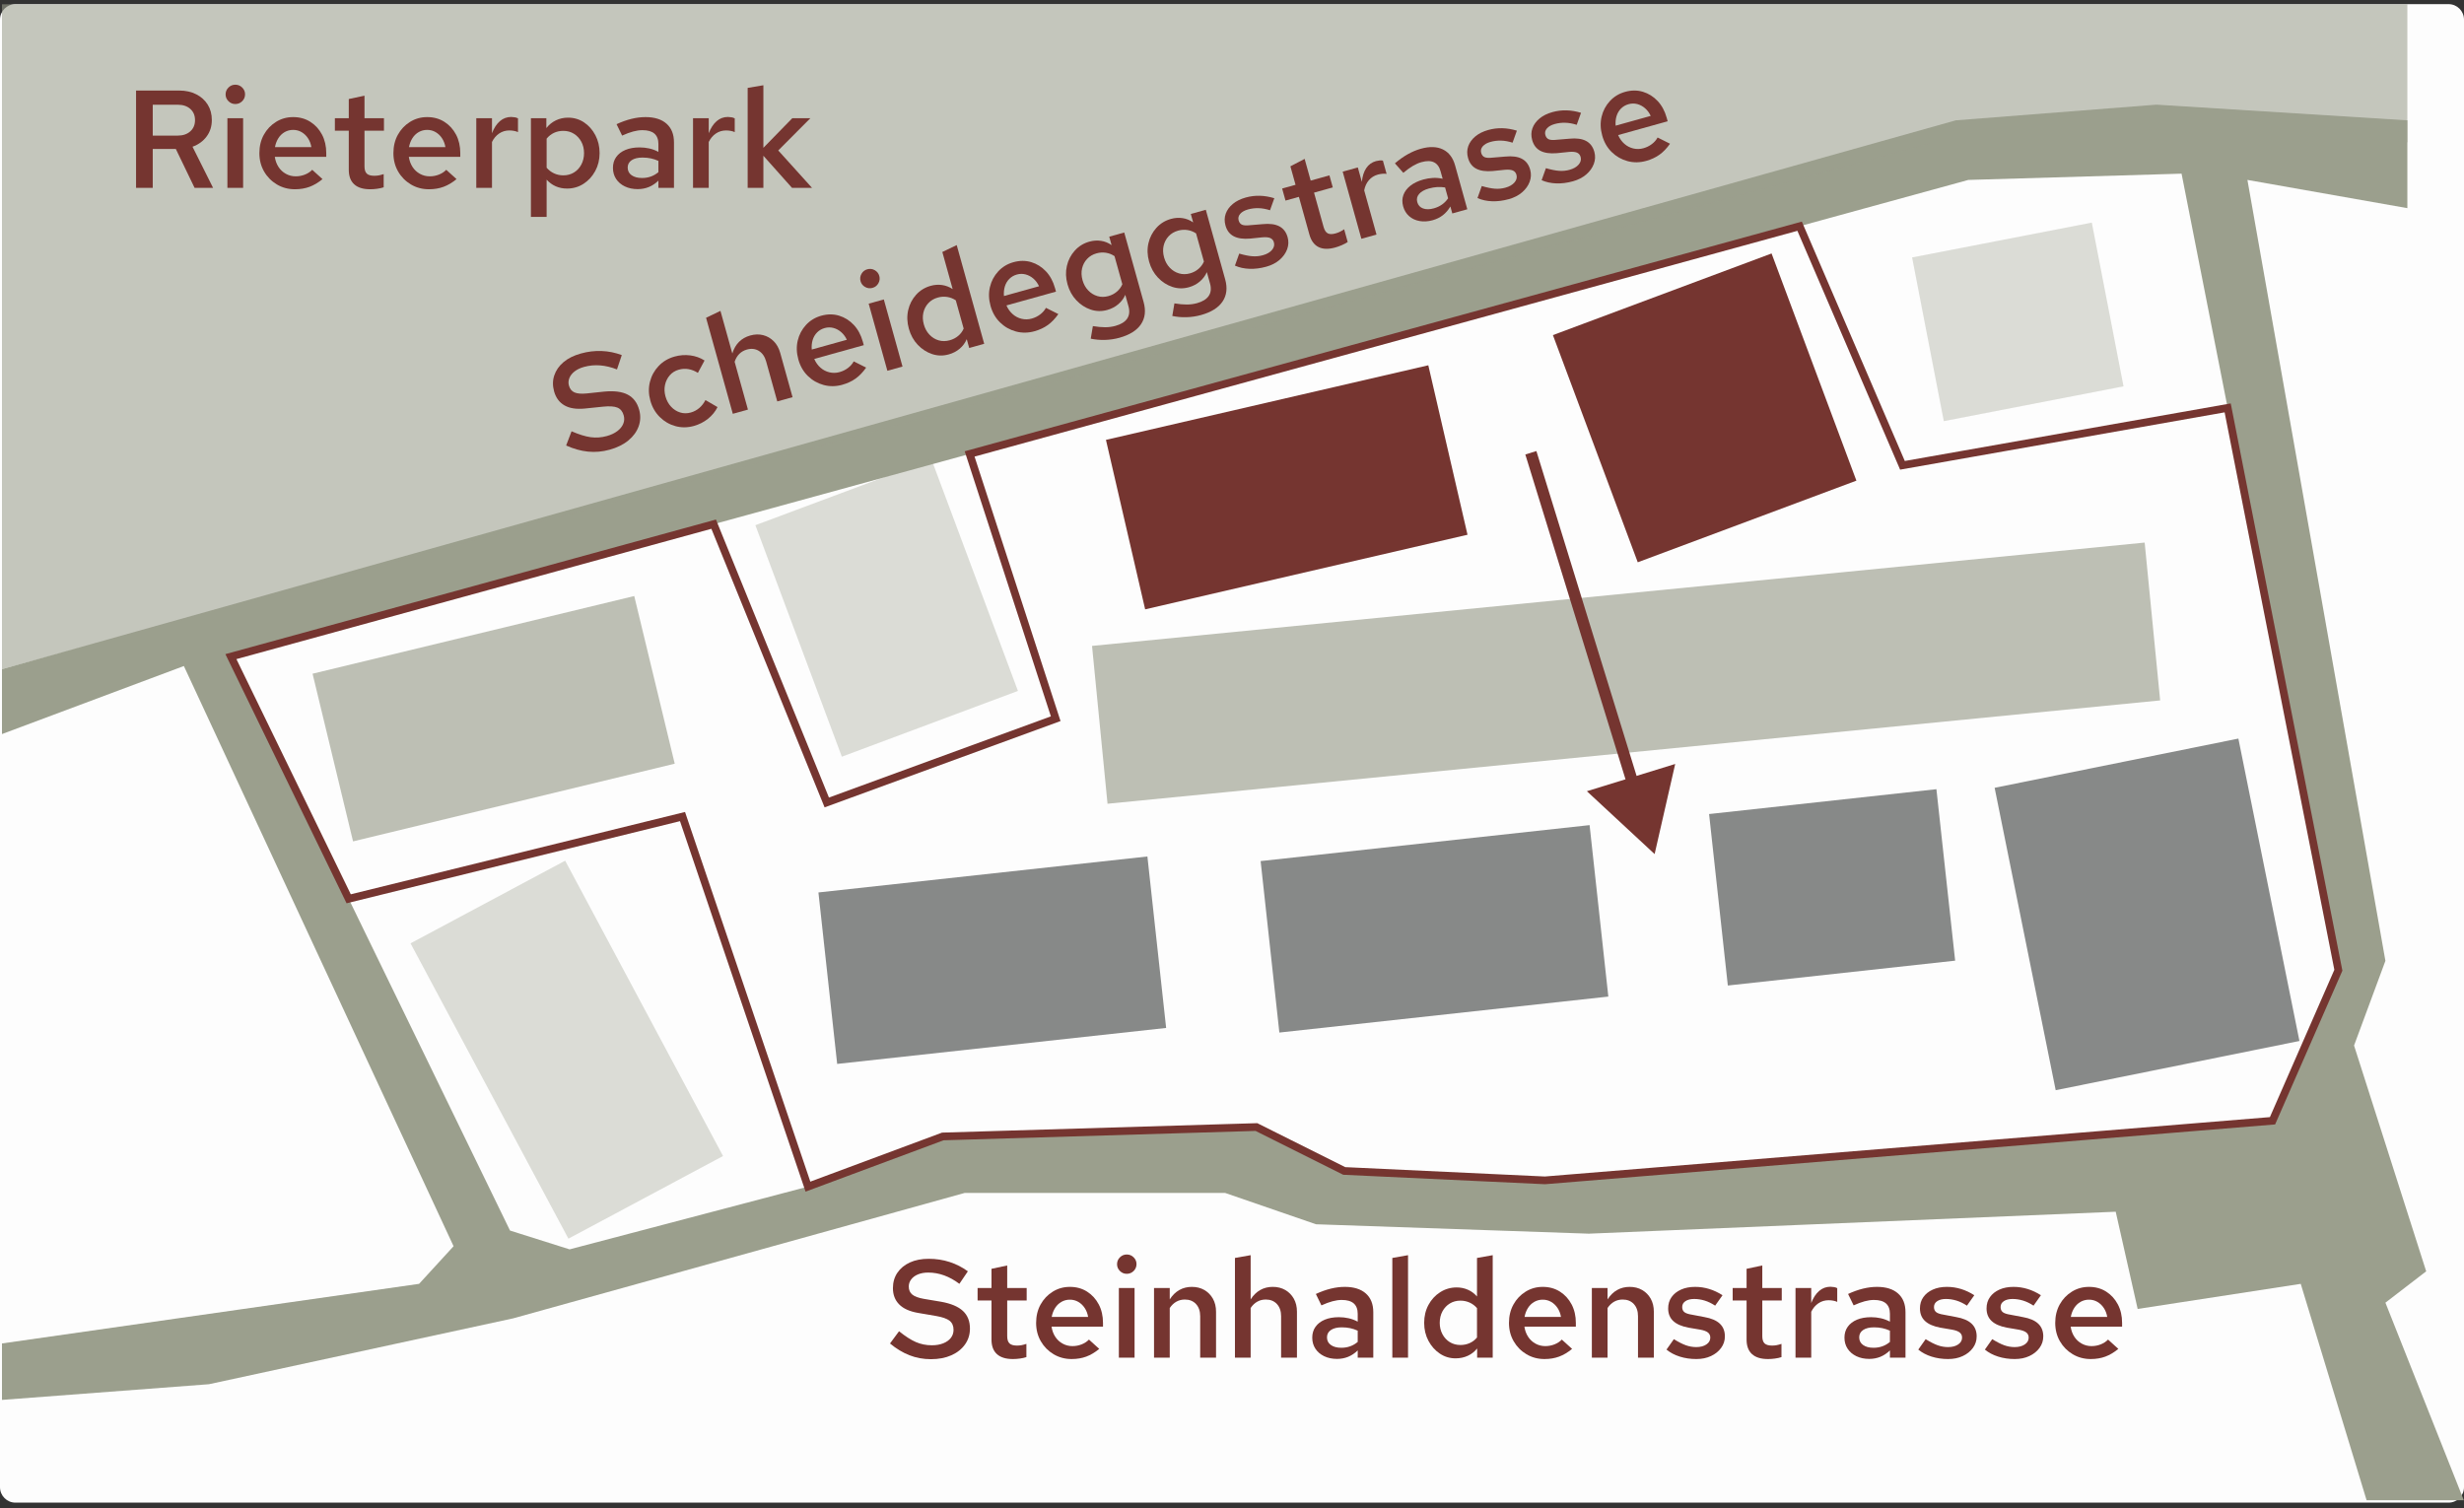 <?xml version="1.0" encoding="UTF-8"?>
<svg xmlns="http://www.w3.org/2000/svg" width="410" height="251" viewBox="0 0 410 251" fill="none">
  <rect x="0" y="0" width="410" height="251" fill="#333333" stroke="none"/>
  <path d="M-6.10352e-05 3.258C-6.10352e-05 1.838 1.151 0.688 2.57 0.688H407.429C408.849 0.688 410 1.838 410 3.258V247.459C410 248.878 408.849 250.029 407.429 250.029H2.57C1.151 250.029 -6.10352e-05 248.878 -6.10352e-05 247.459V3.258Z" fill="#FDFDFD"/>
  <g clip-path="url(#clip0_2007_3272)">
    <path d="M372.456 122.894L331.899 131.084L342.06 181.401L382.617 173.211L372.456 122.894Z" fill="#878988"/>
    <path d="M264.501 137.293L209.762 143.277L212.881 171.809L267.62 165.824L264.501 137.293Z" fill="#878988"/>
    <path opacity="0.65" d="M356.863 90.28L181.709 107.473L184.287 133.736L359.441 116.543L356.863 90.28Z" fill="#9B9F8D"/>
    <path d="M190.922 142.512L136.183 148.496L139.302 177.027L194.041 171.043L190.922 142.512Z" fill="#878988"/>
    <path opacity="0.35" d="M94.04 143.212L68.314 156.965L94.585 206.106L120.311 192.353L94.04 143.212Z" fill="#9B9F8D"/>
    <path d="M237.664 60.78L184.025 73.191L190.549 101.389L244.188 88.978L237.664 60.78Z" fill="#753530"/>
    <path d="M294.783 42.173L258.399 55.758L272.515 93.561L308.898 79.976L294.783 42.173Z" fill="#753530"/>
    <path opacity="0.35" d="M348.068 37.042L318.164 42.836L323.442 70.078L353.346 64.284L348.068 37.042Z" fill="#9B9F8D"/>
    <path opacity="0.65" d="M105.536 99.175L52.009 112.1L58.745 139.999L112.272 127.074L105.536 99.175Z" fill="#9B9F8D"/>
    <path d="M322.211 131.316L284.385 135.451L287.504 163.982L325.33 159.847L322.211 131.316Z" fill="#878988"/>
    <path d="M396.924 216.756L403.707 211.537L391.705 173.965L396.923 159.876L373.962 29.938L400.576 34.635V20.023L358.829 17.414L325.431 20.023L0.328 111.345V122.143L30.595 110.822L75.473 207.362L69.733 213.623L0.328 223.539V232.932L34.77 230.323L85.388 219.364L160.532 198.491H203.844L218.978 203.709L264.377 205.274L352.046 201.622L355.699 217.799L382.834 213.624L393.793 249.631H409.97L396.924 216.755V216.756ZM378.138 186.489L257.071 196.404L223.674 194.839L209.062 187.533L156.878 189.099L134.439 197.448L94.78 207.885L84.865 204.754L38.421 109.258L327.519 29.939L363.004 28.895L389.095 161.442L378.136 186.49L378.138 186.489Z" fill="#9B9F8D"/>
    <path d="M134.044 198.28L133.831 197.653L113.147 136.635L57.668 150.3L37.505 108.842L119.131 86.446L137.933 132.706L174.862 119.198L160.523 75.09L299.819 36.871L316.95 76.703L371.186 67.126L389.765 161.513L389.684 161.697L378.572 187.097L257.082 197.046L257.041 197.044L223.508 195.472L208.92 188.178L157.004 189.736L134.044 198.279V198.28ZM113.986 135.105L134.836 196.614L156.754 188.459L156.86 188.455L209.205 186.885L223.839 194.202L257.06 195.76L377.702 185.88L388.426 161.367L370.168 68.612L316.172 78.146L299.079 38.407L162.161 75.973L176.468 119.979L137.209 134.339L118.371 87.988L39.339 109.672L58.37 148.804L113.986 135.106V135.105Z" fill="#753530"/>
    <path opacity="0.35" d="M154.996 76.445L125.694 87.389L140.08 125.908L169.382 114.965L154.996 76.445Z" fill="#9B9F8D"/>
    <path d="M255.65 75.053L253.808 75.621L271.14 131.818L272.983 131.249L255.65 75.053Z" fill="#753530"/>
    <path d="M278.747 127.119L275.323 142.112L264.05 131.652L278.747 127.119Z" fill="#753530"/>
    <path d="M154.895 226.158C153.63 226.158 152.439 225.938 151.321 225.499C150.202 225.059 149.126 224.408 148.093 223.544L149.597 221.508C150.646 222.356 151.583 222.957 152.408 223.313C153.233 223.668 154.116 223.845 155.057 223.845C155.766 223.845 156.395 223.737 156.942 223.521C157.491 223.305 157.915 223.004 158.215 222.619C158.515 222.234 158.666 221.785 158.666 221.277C158.666 220.614 158.446 220.109 158.007 219.762C157.567 219.415 156.808 219.149 155.728 218.964L152.744 218.455C151.339 218.208 150.294 217.734 149.609 217.032C148.922 216.33 148.579 215.432 148.579 214.337C148.579 213.365 148.825 212.513 149.319 211.78C149.812 211.048 150.503 210.477 151.39 210.068C152.276 209.659 153.329 209.455 154.547 209.455C155.766 209.455 156.922 209.632 158.018 209.987C159.112 210.343 160.122 210.859 161.048 211.537L159.637 213.619C158.82 213.002 157.979 212.536 157.115 212.22C156.251 211.904 155.364 211.745 154.455 211.745C153.806 211.745 153.24 211.846 152.754 212.046C152.269 212.247 151.89 212.524 151.621 212.879C151.35 213.234 151.216 213.627 151.216 214.059C151.216 214.645 151.413 215.097 151.806 215.412C152.199 215.728 152.835 215.964 153.715 216.118L156.606 216.604C158.241 216.897 159.448 217.406 160.227 218.131C161.006 218.856 161.395 219.835 161.395 221.069C161.395 222.056 161.121 222.935 160.574 223.706C160.026 224.478 159.267 225.079 158.295 225.511C157.324 225.943 156.19 226.159 154.894 226.159L154.895 226.158Z" fill="#753530"/>
    <path d="M168.544 226.135C167.372 226.135 166.485 225.862 165.884 225.314C165.282 224.767 164.981 223.961 164.981 222.897V216.396H162.668V214.314H164.981V211.121L167.595 210.566V214.314H170.834V216.396H167.595V222.318C167.595 222.89 167.723 223.294 167.977 223.533C168.232 223.773 168.644 223.893 169.215 223.893C169.477 223.893 169.72 223.873 169.944 223.834C170.168 223.796 170.449 223.722 170.788 223.614V225.812C170.464 225.92 170.098 226.001 169.689 226.055C169.28 226.109 168.899 226.135 168.544 226.135Z" fill="#753530"/>
    <path d="M178.331 226.135C177.22 226.135 176.217 225.869 175.322 225.337C174.428 224.805 173.718 224.087 173.194 223.185C172.67 222.283 172.407 221.261 172.407 220.119C172.407 218.976 172.654 217.96 173.147 217.065C173.641 216.171 174.315 215.457 175.171 214.925C176.027 214.393 176.979 214.127 178.028 214.127C179.108 214.127 180.06 214.39 180.885 214.914C181.71 215.439 182.358 216.148 182.828 217.043C183.298 217.937 183.534 218.963 183.534 220.119V220.744H174.974C175.067 221.377 175.271 221.936 175.587 222.421C175.903 222.906 176.312 223.289 176.813 223.566C177.314 223.844 177.858 223.982 178.444 223.982C178.984 223.982 179.497 223.887 179.983 223.693C180.469 223.5 180.874 223.234 181.198 222.895L182.91 224.445C182.201 225.031 181.479 225.459 180.747 225.729C180.014 225.999 179.208 226.134 178.329 226.134L178.331 226.135ZM174.999 219.125H181.06C180.967 218.569 180.778 218.076 180.493 217.644C180.208 217.212 179.853 216.874 179.43 216.626C179.005 216.379 178.538 216.256 178.029 216.256C177.52 216.256 177.054 216.376 176.63 216.615C176.205 216.854 175.855 217.19 175.577 217.621C175.299 218.053 175.107 218.554 174.999 219.125Z" fill="#753530"/>
    <path d="M187.492 211.953C187.045 211.953 186.662 211.795 186.347 211.479C186.031 211.163 185.873 210.789 185.873 210.357C185.873 209.91 186.031 209.528 186.347 209.212C186.663 208.896 187.045 208.738 187.492 208.738C187.939 208.738 188.32 208.896 188.637 209.212C188.953 209.528 189.111 209.903 189.111 210.334C189.111 210.781 188.953 211.163 188.637 211.479C188.32 211.795 187.939 211.953 187.492 211.953ZM186.173 225.903V214.313H188.787V225.903H186.173Z" fill="#753530"/>
    <path d="M192.026 225.903V214.313H194.641V216.21C195.087 215.516 195.619 214.995 196.236 214.648C196.853 214.301 197.547 214.127 198.319 214.127C199.106 214.127 199.8 214.301 200.401 214.648C201.001 214.995 201.476 215.478 201.823 216.094C202.17 216.712 202.345 217.436 202.345 218.269V225.903H199.707V219.009C199.707 218.161 199.476 217.486 199.013 216.985C198.55 216.484 197.934 216.234 197.162 216.234C196.638 216.234 196.164 216.353 195.74 216.591C195.315 216.831 194.949 217.182 194.641 217.645V225.904H192.026V225.903Z" fill="#753530"/>
    <path d="M205.49 225.902V209.314L208.104 208.852V216.208C208.551 215.514 209.083 214.993 209.7 214.646C210.317 214.299 211.011 214.125 211.782 214.125C212.569 214.125 213.264 214.299 213.864 214.646C214.465 214.993 214.94 215.476 215.287 216.092C215.634 216.71 215.808 217.434 215.808 218.267V225.901H213.171V219.007C213.171 218.159 212.94 217.484 212.477 216.983C212.014 216.482 211.397 216.232 210.626 216.232C210.102 216.232 209.627 216.351 209.203 216.59C208.779 216.829 208.413 217.18 208.104 217.643V225.902H205.49Z" fill="#753530"/>
    <path d="M222.471 226.11C221.669 226.11 220.956 225.96 220.331 225.66C219.707 225.358 219.221 224.942 218.874 224.41C218.527 223.878 218.353 223.265 218.353 222.571C218.353 221.877 218.534 221.276 218.897 220.766C219.259 220.258 219.771 219.864 220.435 219.586C221.098 219.309 221.885 219.17 222.795 219.17C223.335 219.17 223.867 219.228 224.391 219.344C224.915 219.46 225.424 219.649 225.918 219.911V218.615C225.918 217.845 225.698 217.266 225.259 216.881C224.819 216.495 224.152 216.302 223.258 216.302C222.78 216.302 222.267 216.376 221.719 216.522C221.171 216.669 220.558 216.896 219.88 217.205L218.955 215.307C220.652 214.521 222.256 214.127 223.767 214.127C225.278 214.127 226.447 214.494 227.272 215.226C228.097 215.96 228.51 216.996 228.51 218.338V225.903H225.919V224.7C225.425 225.178 224.893 225.532 224.323 225.764C223.752 225.995 223.134 226.111 222.472 226.111L222.471 226.11ZM220.805 222.524C220.805 223.065 221.021 223.488 221.453 223.797C221.885 224.105 222.463 224.259 223.188 224.259C223.712 224.259 224.202 224.178 224.657 224.016C225.112 223.854 225.532 223.612 225.918 223.288V221.414C225.517 221.229 225.101 221.09 224.669 220.998C224.237 220.905 223.767 220.859 223.258 220.859C222.502 220.859 221.905 221.006 221.465 221.298C221.025 221.592 220.806 222 220.806 222.524H220.805Z" fill="#753530"/>
    <path d="M231.678 225.902V209.314L234.292 208.852V225.901H231.678V225.902Z" fill="#753530"/>
    <path d="M242.205 226.018C241.233 226.018 240.354 225.752 239.568 225.22C238.781 224.688 238.153 223.979 237.682 223.092C237.212 222.204 236.976 221.214 236.976 220.118C236.976 219.008 237.215 218.01 237.693 217.122C238.171 216.236 238.823 215.53 239.648 215.006C240.473 214.482 241.387 214.219 242.39 214.219C243.053 214.219 243.674 214.346 244.252 214.601C244.83 214.855 245.335 215.23 245.767 215.723V209.314L248.381 208.852V225.901H245.79V224.375C245.374 224.899 244.857 225.304 244.24 225.59C243.623 225.875 242.944 226.018 242.205 226.018L242.205 226.018ZM243.014 223.797C243.569 223.797 244.086 223.689 244.564 223.473C245.042 223.257 245.443 222.949 245.767 222.548V217.667C245.428 217.266 245.019 216.957 244.541 216.741C244.063 216.525 243.554 216.417 243.014 216.417C242.351 216.417 241.761 216.575 241.244 216.892C240.727 217.208 240.319 217.643 240.018 218.199C239.718 218.754 239.567 219.394 239.567 220.118C239.567 220.812 239.718 221.441 240.018 222.004C240.319 222.567 240.728 223.007 241.244 223.323C241.761 223.639 242.351 223.797 243.014 223.797Z" fill="#753530"/>
    <path d="M257.011 226.135C255.9 226.135 254.898 225.869 254.003 225.337C253.108 224.805 252.399 224.087 251.875 223.185C251.35 222.283 251.088 221.261 251.088 220.119C251.088 218.976 251.335 217.96 251.829 217.065C252.322 216.171 252.996 215.457 253.852 214.925C254.708 214.393 255.66 214.127 256.709 214.127C257.789 214.127 258.741 214.39 259.567 214.914C260.391 215.439 261.039 216.148 261.509 217.043C261.979 217.937 262.215 218.963 262.215 220.119V220.744H253.656C253.748 221.377 253.952 221.936 254.269 222.421C254.584 222.907 254.994 223.289 255.494 223.566C255.995 223.844 256.539 223.982 257.125 223.982C257.665 223.982 258.178 223.887 258.664 223.693C259.15 223.5 259.555 223.234 259.879 222.895L261.591 224.445C260.881 225.031 260.16 225.459 259.428 225.729C258.696 225.999 257.889 226.134 257.01 226.134L257.011 226.135ZM253.679 219.125H259.741C259.648 218.569 259.459 218.076 259.174 217.644C258.889 217.212 258.534 216.874 258.11 216.626C257.686 216.379 257.219 216.256 256.71 216.256C256.201 216.256 255.734 216.376 255.31 216.615C254.886 216.854 254.535 217.19 254.257 217.621C253.979 218.053 253.787 218.554 253.679 219.125Z" fill="#753530"/>
    <path d="M264.877 225.903V214.313H267.49V216.21C267.938 215.516 268.47 214.995 269.087 214.648C269.703 214.301 270.398 214.127 271.169 214.127C271.955 214.127 272.649 214.301 273.25 214.648C273.852 214.995 274.327 215.478 274.674 216.094C275.021 216.712 275.194 217.436 275.194 218.269V225.903H272.557V219.009C272.557 218.161 272.325 217.486 271.863 216.985C271.399 216.484 270.782 216.234 270.012 216.234C269.488 216.234 269.013 216.353 268.589 216.591C268.164 216.831 267.799 217.182 267.49 217.645V225.904H264.876L264.877 225.903Z" fill="#753530"/>
    <path d="M282.273 226.134C281.286 226.134 280.364 225.999 279.508 225.729C278.652 225.459 277.916 225.07 277.299 224.561L278.525 222.826C279.295 223.304 279.962 223.643 280.525 223.844C281.088 224.045 281.663 224.145 282.25 224.145C282.944 224.145 283.506 223.998 283.938 223.705C284.37 223.412 284.586 223.035 284.586 222.571C284.586 222.216 284.459 221.935 284.204 221.727C283.95 221.519 283.537 221.361 282.967 221.253L280.93 220.906C279.804 220.69 278.964 220.32 278.409 219.795C277.854 219.271 277.576 218.577 277.576 217.713C277.576 216.989 277.765 216.36 278.142 215.827C278.52 215.295 279.045 214.879 279.716 214.579C280.387 214.277 281.169 214.127 282.064 214.127C282.865 214.127 283.645 214.243 284.4 214.475C285.156 214.705 285.896 215.053 286.621 215.515L285.395 217.251C284.809 216.865 284.228 216.583 283.649 216.406C283.07 216.23 282.487 216.14 281.902 216.14C281.3 216.14 280.818 216.26 280.456 216.5C280.094 216.738 279.912 217.066 279.912 217.482C279.912 217.852 280.032 218.134 280.271 218.327C280.51 218.519 280.93 218.661 281.532 218.755L283.591 219.147C284.747 219.348 285.607 219.715 286.17 220.247C286.733 220.778 287.015 221.484 287.015 222.363C287.015 223.072 286.806 223.713 286.389 224.283C285.974 224.854 285.41 225.305 284.701 225.636C283.991 225.968 283.181 226.133 282.272 226.133L282.273 226.134Z" fill="#753530"/>
    <path d="M294.187 226.135C293.015 226.135 292.128 225.862 291.527 225.314C290.925 224.767 290.624 223.961 290.624 222.897V216.396H288.311V214.314H290.624V211.121L293.239 210.566V214.314H296.478V216.396H293.239V222.318C293.239 222.89 293.366 223.294 293.62 223.533C293.875 223.773 294.287 223.893 294.858 223.893C295.12 223.893 295.363 223.873 295.587 223.834C295.811 223.796 296.092 223.722 296.431 223.614V225.812C296.107 225.92 295.741 226.001 295.332 226.055C294.924 226.109 294.542 226.135 294.187 226.135Z" fill="#753530"/>
    <path d="M298.767 225.904V214.314H301.381V216.812C301.72 215.933 302.161 215.262 302.701 214.8C303.241 214.336 303.865 214.105 304.575 214.105C304.805 214.12 305.007 214.14 305.176 214.163C305.346 214.186 305.524 214.244 305.708 214.337V216.627C305.508 216.534 305.28 216.465 305.026 216.419C304.772 216.373 304.521 216.35 304.274 216.35C303.642 216.35 303.075 216.52 302.574 216.859C302.072 217.198 301.676 217.669 301.382 218.27V225.904H298.768L298.767 225.904Z" fill="#753530"/>
    <path d="M311.029 226.11C310.227 226.11 309.514 225.96 308.889 225.66C308.265 225.358 307.778 224.942 307.431 224.41C307.084 223.878 306.911 223.265 306.911 222.571C306.911 221.877 307.092 221.276 307.454 220.766C307.816 220.258 308.33 219.864 308.993 219.586C309.656 219.309 310.443 219.17 311.353 219.17C311.893 219.17 312.425 219.228 312.949 219.344C313.473 219.46 313.982 219.649 314.476 219.911V218.615C314.476 217.845 314.256 217.266 313.817 216.881C313.378 216.496 312.71 216.302 311.816 216.302C311.338 216.302 310.825 216.376 310.277 216.522C309.729 216.669 309.116 216.896 308.438 217.205L307.513 215.307C309.21 214.521 310.813 214.127 312.325 214.127C313.836 214.127 315.005 214.494 315.83 215.226C316.655 215.96 317.067 216.996 317.067 218.338V225.903H314.477V224.7C313.983 225.178 313.451 225.532 312.881 225.764C312.309 225.995 311.692 226.111 311.03 226.111L311.029 226.11ZM309.364 222.524C309.364 223.065 309.579 223.488 310.011 223.797C310.443 224.105 311.021 224.259 311.746 224.259C312.27 224.259 312.76 224.178 313.215 224.016C313.67 223.854 314.09 223.612 314.476 223.288V221.414C314.075 221.229 313.659 221.09 313.227 220.998C312.795 220.905 312.325 220.859 311.816 220.859C311.06 220.859 310.463 221.006 310.023 221.298C309.583 221.592 309.364 222 309.364 222.524Z" fill="#753530"/>
    <path d="M324.169 226.134C323.181 226.134 322.26 225.999 321.404 225.729C320.548 225.459 319.811 225.07 319.195 224.561L320.42 222.826C321.191 223.304 321.858 223.643 322.421 223.844C322.984 224.045 323.559 224.145 324.145 224.145C324.839 224.145 325.402 223.998 325.834 223.705C326.265 223.412 326.482 223.035 326.482 222.571C326.482 222.216 326.355 221.935 326.1 221.727C325.846 221.519 325.433 221.361 324.862 221.253L322.826 220.906C321.7 220.69 320.86 220.32 320.304 219.795C319.749 219.271 319.472 218.577 319.472 217.713C319.472 216.989 319.66 216.36 320.038 215.827C320.416 215.295 320.941 214.879 321.612 214.579C322.282 214.277 323.065 214.127 323.96 214.127C324.761 214.127 325.54 214.243 326.296 214.475C327.052 214.705 327.792 215.053 328.517 215.515L327.291 217.251C326.705 216.865 326.123 216.583 325.544 216.406C324.966 216.23 324.383 216.14 323.798 216.14C323.196 216.14 322.714 216.26 322.352 216.5C321.989 216.738 321.808 217.066 321.808 217.482C321.808 217.852 321.927 218.134 322.167 218.327C322.405 218.519 322.825 218.661 323.428 218.755L325.487 219.147C326.643 219.348 327.503 219.715 328.066 220.247C328.629 220.778 328.91 221.484 328.91 222.363C328.91 223.072 328.702 223.713 328.285 224.283C327.869 224.854 327.306 225.305 326.596 225.636C325.887 225.968 325.077 226.133 324.167 226.133L324.169 226.134Z" fill="#753530"/>
    <path d="M335.251 226.134C334.264 226.134 333.342 225.999 332.486 225.729C331.63 225.459 330.893 225.07 330.277 224.561L331.502 222.826C332.273 223.304 332.94 223.643 333.503 223.844C334.066 224.045 334.641 224.145 335.227 224.145C335.921 224.145 336.484 223.998 336.916 223.705C337.348 223.412 337.564 223.035 337.564 222.571C337.564 222.216 337.437 221.935 337.182 221.727C336.928 221.519 336.515 221.361 335.944 221.253L333.908 220.906C332.782 220.69 331.942 220.32 331.387 219.795C330.831 219.271 330.554 218.577 330.554 217.713C330.554 216.989 330.743 216.36 331.121 215.827C331.498 215.295 332.023 214.879 332.694 214.579C333.365 214.277 334.147 214.127 335.042 214.127C335.843 214.127 336.622 214.243 337.378 214.475C338.134 214.705 338.874 215.053 339.599 215.515L338.373 217.251C337.787 216.865 337.205 216.583 336.627 216.406C336.048 216.23 335.465 216.14 334.88 216.14C334.278 216.14 333.796 216.26 333.434 216.5C333.072 216.738 332.89 217.066 332.89 217.482C332.89 217.852 333.009 218.134 333.249 218.327C333.487 218.519 333.908 218.661 334.51 218.755L336.569 219.147C337.726 219.348 338.585 219.715 339.148 220.247C339.711 220.778 339.992 221.484 339.992 222.363C339.992 223.072 339.784 223.713 339.367 224.283C338.952 224.854 338.388 225.305 337.679 225.636C336.969 225.968 336.159 226.133 335.249 226.133L335.251 226.134Z" fill="#753530"/>
    <path d="M347.905 226.135C346.794 226.135 345.791 225.869 344.897 225.337C344.002 224.805 343.293 224.087 342.768 223.185C342.244 222.283 341.982 221.261 341.982 220.119C341.982 218.976 342.228 217.96 342.721 217.065C343.215 216.171 343.89 215.457 344.746 214.925C345.602 214.393 346.553 214.127 347.603 214.127C348.682 214.127 349.634 214.39 350.459 214.914C351.284 215.439 351.932 216.148 352.403 217.043C352.872 217.937 353.108 218.963 353.108 220.119V220.744H344.549C344.642 221.377 344.845 221.936 345.161 222.421C345.478 222.906 345.886 223.289 346.388 223.566C346.889 223.844 347.433 223.982 348.019 223.982C348.558 223.982 349.071 223.887 349.558 223.693C350.044 223.5 350.448 223.234 350.772 222.895L352.484 224.445C351.775 225.031 351.053 225.459 350.321 225.729C349.589 225.999 348.783 226.134 347.904 226.134L347.905 226.135ZM344.573 219.125H350.635C350.542 218.569 350.353 218.076 350.068 217.644C349.783 217.212 349.427 216.874 349.004 216.626C348.58 216.379 348.113 216.256 347.604 216.256C347.095 216.256 346.628 216.376 346.204 216.615C345.78 216.854 345.429 217.19 345.151 217.621C344.874 218.053 344.681 218.554 344.573 219.125Z" fill="#753530"/>
    <path opacity="0.58" d="M0.328 111.344V0.715H400.576V23.675H321.779L0.328 111.344Z" fill="#9B9F8D"/>
    <path d="M22.64 31.261V15.066H29.835C30.899 15.066 31.84 15.275 32.657 15.691C33.475 16.108 34.111 16.682 34.566 17.415C35.021 18.147 35.248 18.999 35.248 19.971C35.248 21.02 34.959 21.934 34.381 22.712C33.802 23.491 33.02 24.058 32.033 24.413L35.457 31.261H32.38L29.256 24.783H25.416V31.261H22.64ZM25.417 22.562H29.581C30.445 22.562 31.139 22.327 31.663 21.857C32.187 21.386 32.45 20.765 32.45 19.994C32.45 19.207 32.187 18.583 31.663 18.12C31.139 17.657 30.445 17.426 29.581 17.426H25.417V22.562Z" fill="#753530"/>
    <path d="M39.159 17.309C38.712 17.309 38.329 17.151 38.014 16.835C37.697 16.519 37.539 16.145 37.539 15.713C37.539 15.266 37.697 14.884 38.014 14.568C38.33 14.252 38.712 14.094 39.159 14.094C39.606 14.094 39.988 14.252 40.304 14.568C40.62 14.884 40.778 15.259 40.778 15.69C40.778 16.137 40.62 16.52 40.304 16.835C39.988 17.151 39.606 17.309 39.159 17.309ZM37.839 31.26V19.669H40.454V31.26H37.839Z" fill="#753530"/>
    <path d="M49.083 31.491C47.972 31.491 46.969 31.225 46.075 30.693C45.181 30.161 44.471 29.444 43.947 28.542C43.423 27.639 43.16 26.618 43.16 25.476C43.16 24.335 43.407 23.317 43.901 22.422C44.394 21.528 45.069 20.815 45.925 20.282C46.781 19.75 47.733 19.484 48.782 19.484C49.862 19.484 50.814 19.747 51.639 20.271C52.464 20.795 53.112 21.505 53.583 22.399C54.053 23.294 54.288 24.32 54.288 25.476V26.101H45.728C45.821 26.733 46.025 27.292 46.342 27.778C46.658 28.264 47.066 28.646 47.568 28.923C48.069 29.201 48.613 29.34 49.199 29.34C49.739 29.34 50.251 29.243 50.737 29.051C51.223 28.858 51.628 28.592 51.952 28.253L53.664 29.802C52.954 30.389 52.233 30.817 51.501 31.087C50.768 31.356 49.962 31.491 49.083 31.491ZM45.752 24.482H51.813C51.72 23.926 51.531 23.433 51.246 23.001C50.961 22.57 50.606 22.23 50.182 21.983C49.757 21.736 49.291 21.613 48.782 21.613C48.273 21.613 47.807 21.733 47.383 21.971C46.958 22.211 46.608 22.547 46.33 22.978C46.052 23.41 45.859 23.912 45.752 24.482Z" fill="#753530"/>
    <path d="M61.599 31.492C60.427 31.492 59.54 31.218 58.938 30.67C58.337 30.123 58.036 29.317 58.036 28.253V21.752H55.723V19.67H58.036V16.477L60.65 15.922V19.67H63.889V21.752H60.65V27.674C60.65 28.245 60.778 28.65 61.032 28.889C61.287 29.129 61.699 29.247 62.27 29.247C62.532 29.247 62.775 29.228 62.998 29.19C63.222 29.151 63.504 29.078 63.843 28.97V31.168C63.519 31.275 63.153 31.356 62.744 31.411C62.335 31.465 61.954 31.492 61.599 31.492Z" fill="#753530"/>
    <path d="M71.385 31.491C70.274 31.491 69.271 31.225 68.377 30.693C67.483 30.161 66.773 29.444 66.249 28.542C65.725 27.639 65.462 26.618 65.462 25.476C65.462 24.335 65.709 23.317 66.203 22.422C66.696 21.528 67.371 20.815 68.227 20.282C69.083 19.75 70.035 19.484 71.084 19.484C72.164 19.484 73.116 19.747 73.941 20.271C74.766 20.795 75.414 21.505 75.885 22.399C76.354 23.294 76.59 24.32 76.59 25.476V26.101H68.03C68.123 26.733 68.327 27.292 68.643 27.778C68.96 28.264 69.368 28.646 69.87 28.923C70.371 29.201 70.915 29.34 71.501 29.34C72.04 29.34 72.553 29.243 73.039 29.051C73.525 28.858 73.93 28.592 74.254 28.253L75.966 29.802C75.256 30.389 74.534 30.817 73.802 31.087C73.07 31.356 72.264 31.491 71.385 31.491ZM68.053 24.482H74.115C74.022 23.926 73.833 23.433 73.548 23.001C73.263 22.57 72.908 22.23 72.484 21.983C72.059 21.736 71.593 21.613 71.084 21.613C70.575 21.613 70.109 21.733 69.684 21.971C69.26 22.211 68.909 22.547 68.632 22.978C68.354 23.41 68.162 23.912 68.053 24.482Z" fill="#753530"/>
    <path d="M79.251 31.26V19.669H81.865V22.168C82.204 21.289 82.644 20.618 83.184 20.155C83.724 19.692 84.348 19.461 85.058 19.461C85.289 19.476 85.489 19.496 85.659 19.519C85.829 19.542 86.006 19.6 86.191 19.692V21.983C85.991 21.89 85.763 21.821 85.509 21.774C85.254 21.728 85.004 21.705 84.757 21.705C84.124 21.705 83.558 21.875 83.056 22.214C82.555 22.553 82.158 23.024 81.865 23.625V31.26H79.251Z" fill="#753530"/>
    <path d="M88.343 36.094V19.669H90.911V21.311C91.342 20.756 91.871 20.328 92.495 20.027C93.12 19.727 93.794 19.576 94.52 19.576C95.507 19.576 96.394 19.839 97.18 20.363C97.967 20.887 98.595 21.597 99.066 22.491C99.536 23.386 99.771 24.381 99.771 25.476C99.771 26.571 99.528 27.565 99.043 28.46C98.557 29.355 97.905 30.064 97.088 30.588C96.27 31.113 95.36 31.375 94.358 31.375C93.664 31.375 93.031 31.248 92.461 30.993C91.89 30.739 91.389 30.372 90.957 29.894V36.094H88.343ZM93.733 29.177C94.396 29.177 94.986 29.019 95.503 28.703C96.02 28.387 96.428 27.947 96.729 27.384C97.03 26.821 97.18 26.185 97.18 25.476C97.18 24.766 97.03 24.134 96.729 23.578C96.428 23.023 96.02 22.584 95.503 22.26C94.986 21.936 94.396 21.774 93.733 21.774C93.162 21.774 92.642 21.886 92.171 22.109C91.701 22.333 91.296 22.653 90.957 23.07V27.905C91.296 28.306 91.705 28.618 92.183 28.842C92.661 29.066 93.178 29.177 93.733 29.177Z" fill="#753530"/>
    <path d="M106.11 31.468C105.307 31.468 104.594 31.318 103.97 31.017C103.345 30.716 102.859 30.3 102.512 29.768C102.165 29.236 101.992 28.623 101.992 27.929C101.992 27.235 102.173 26.633 102.535 26.124C102.897 25.615 103.411 25.222 104.074 24.944C104.736 24.667 105.523 24.528 106.433 24.528C106.973 24.528 107.505 24.586 108.03 24.701C108.554 24.817 109.063 25.006 109.557 25.268V23.973C109.557 23.201 109.337 22.623 108.897 22.237C108.458 21.852 107.79 21.659 106.896 21.659C106.418 21.659 105.905 21.732 105.358 21.879C104.81 22.026 104.197 22.253 103.519 22.561L102.593 20.664C104.29 19.878 105.894 19.484 107.405 19.484C108.917 19.484 110.085 19.851 110.91 20.583C111.735 21.316 112.148 22.353 112.148 23.695V31.26H109.557V30.057C109.063 30.535 108.531 30.89 107.96 31.121C107.39 31.352 106.772 31.468 106.11 31.468ZM104.444 27.882C104.444 28.422 104.66 28.846 105.092 29.155C105.523 29.463 106.101 29.617 106.827 29.617C107.351 29.617 107.841 29.536 108.296 29.375C108.751 29.213 109.171 28.97 109.557 28.646V26.772C109.155 26.587 108.739 26.448 108.307 26.355C107.876 26.263 107.405 26.217 106.896 26.217C106.14 26.217 105.543 26.364 105.103 26.656C104.664 26.949 104.444 27.358 104.444 27.882Z" fill="#753530"/>
    <path d="M115.317 31.26V19.669H117.931V22.168C118.27 21.289 118.71 20.618 119.25 20.155C119.789 19.692 120.414 19.461 121.123 19.461C121.355 19.476 121.555 19.496 121.725 19.519C121.895 19.542 122.072 19.6 122.257 19.692V21.983C122.057 21.89 121.829 21.821 121.575 21.774C121.32 21.728 121.069 21.705 120.823 21.705C120.19 21.705 119.624 21.875 119.122 22.214C118.621 22.553 118.224 23.024 117.931 23.625V31.26H115.317Z" fill="#753530"/>
    <path d="M124.409 31.259V14.625L127.023 14.185V24.596L131.835 19.669H134.842L129.498 25.036L135.12 31.259H131.789L127.023 25.915V31.259H124.409Z" fill="#753530"/>
    <path d="M101.458 74.822C100.239 75.162 99.033 75.269 97.837 75.146C96.642 75.023 95.431 74.683 94.204 74.128L95.106 71.764C96.344 72.299 97.408 72.628 98.298 72.748C99.188 72.868 100.086 72.802 100.993 72.549C101.675 72.359 102.253 72.087 102.722 71.732C103.191 71.377 103.519 70.974 103.705 70.521C103.892 70.069 103.916 69.598 103.779 69.107C103.602 68.469 103.255 68.041 102.738 67.825C102.222 67.609 101.418 67.556 100.329 67.667L97.317 67.978C95.899 68.117 94.764 67.94 93.916 67.448C93.066 66.956 92.495 66.183 92.201 65.128C91.94 64.192 91.948 63.305 92.228 62.466C92.508 61.628 93.018 60.894 93.763 60.261C94.508 59.63 95.467 59.15 96.642 58.824C97.815 58.497 98.977 58.358 100.127 58.406C101.278 58.454 102.389 58.681 103.463 59.086L102.662 61.471C101.709 61.096 100.774 60.871 99.857 60.799C98.94 60.726 98.043 60.812 97.167 61.055C96.542 61.229 96.023 61.478 95.609 61.801C95.195 62.124 94.905 62.494 94.74 62.908C94.575 63.322 94.551 63.737 94.667 64.153C94.824 64.718 95.135 65.1 95.598 65.299C96.062 65.498 96.737 65.554 97.626 65.467L100.542 65.159C102.195 65.004 103.495 65.17 104.439 65.658C105.384 66.149 106.022 66.987 106.353 68.175C106.618 69.126 106.59 70.047 106.27 70.937C105.948 71.827 105.378 72.61 104.559 73.286C103.738 73.963 102.704 74.475 101.456 74.823L101.458 74.822Z" fill="#753530"/>
    <path d="M115.463 70.874C114.408 71.168 113.382 71.178 112.385 70.903C111.388 70.628 110.519 70.122 109.776 69.383C109.035 68.646 108.515 67.742 108.217 66.672C107.915 65.587 107.891 64.541 108.147 63.533C108.402 62.526 108.886 61.646 109.598 60.896C110.31 60.146 111.193 59.624 112.248 59.329C113.109 59.089 113.976 59.024 114.847 59.133C115.718 59.243 116.514 59.526 117.233 59.982L116.126 62.043C115.619 61.72 115.097 61.514 114.56 61.422C114.022 61.332 113.486 61.361 112.951 61.511C112.342 61.681 111.84 61.992 111.447 62.446C111.053 62.9 110.789 63.434 110.656 64.047C110.523 64.661 110.549 65.301 110.735 65.97C110.921 66.639 111.231 67.205 111.664 67.669C112.098 68.133 112.599 68.453 113.169 68.63C113.739 68.808 114.328 68.811 114.937 68.642C115.472 68.494 115.946 68.241 116.36 67.886C116.773 67.531 117.115 67.092 117.385 66.567L119.393 67.738C119.012 68.5 118.478 69.153 117.789 69.698C117.101 70.241 116.324 70.633 115.463 70.874V70.874Z" fill="#753530"/>
    <path d="M121.938 68.855L117.487 52.876L119.881 51.728L121.855 58.816C122.1 58.026 122.473 57.383 122.974 56.882C123.475 56.383 124.097 56.03 124.84 55.823C125.598 55.612 126.313 55.593 126.985 55.766C127.658 55.939 128.244 56.276 128.744 56.777C129.244 57.278 129.606 57.93 129.829 58.732L131.877 66.087L129.336 66.794L127.487 60.153C127.259 59.336 126.856 58.748 126.275 58.389C125.695 58.03 125.033 57.954 124.29 58.161C123.785 58.302 123.36 58.544 123.016 58.888C122.672 59.232 122.413 59.669 122.24 60.197L124.455 68.154L121.937 68.855H121.938Z" fill="#753530"/>
    <path d="M140.163 64.021C139.093 64.318 138.056 64.331 137.051 64.059C136.047 63.786 135.17 63.286 134.423 62.557C133.676 61.829 133.15 60.914 132.843 59.815C132.537 58.715 132.502 57.668 132.737 56.674C132.973 55.681 133.432 54.812 134.114 54.07C134.796 53.327 135.642 52.815 136.652 52.534C137.691 52.244 138.68 52.242 139.615 52.525C140.55 52.809 141.365 53.318 142.058 54.054C142.751 54.79 143.252 55.715 143.564 56.828L143.731 57.431L135.485 59.727C135.744 60.312 136.09 60.795 136.525 61.178C136.96 61.561 137.457 61.82 138.014 61.952C138.571 62.085 139.132 62.073 139.697 61.916C140.217 61.771 140.685 61.541 141.102 61.225C141.518 60.908 141.837 60.544 142.057 60.13L144.123 61.164C143.596 61.919 143.016 62.525 142.383 62.981C141.749 63.437 141.009 63.784 140.163 64.019V64.021ZM135.073 58.161L140.912 56.535C140.674 56.025 140.359 55.601 139.969 55.262C139.578 54.923 139.145 54.69 138.67 54.566C138.195 54.443 137.713 54.449 137.222 54.585C136.732 54.722 136.315 54.962 135.97 55.306C135.626 55.651 135.378 56.068 135.227 56.558C135.075 57.049 135.024 57.584 135.073 58.161Z" fill="#753530"/>
    <path d="M145.184 47.901C144.752 48.021 144.342 47.971 143.953 47.752C143.564 47.532 143.311 47.214 143.195 46.798C143.074 46.367 143.125 45.957 143.344 45.568C143.564 45.178 143.889 44.923 144.321 44.804C144.751 44.684 145.162 44.734 145.551 44.953C145.94 45.173 146.193 45.491 146.309 45.907C146.43 46.338 146.379 46.748 146.16 47.137C145.94 47.527 145.614 47.781 145.184 47.901ZM147.656 61.693L144.546 50.528L147.065 49.827L150.174 60.992L147.656 61.693Z" fill="#753530"/>
    <path d="M157.849 58.974C156.913 59.234 155.995 59.215 155.094 58.913C154.194 58.611 153.398 58.096 152.707 57.368C152.016 56.641 151.523 55.749 151.23 54.694C150.931 53.624 150.894 52.598 151.116 51.615C151.339 50.633 151.777 49.779 152.432 49.052C153.087 48.326 153.896 47.828 154.862 47.559C155.5 47.381 156.133 47.337 156.758 47.427C157.384 47.517 157.971 47.742 158.519 48.102L156.8 41.928L159.194 40.781L163.768 57.207L161.272 57.902L160.862 56.431C160.602 57.048 160.212 57.577 159.695 58.017C159.177 58.458 158.561 58.778 157.849 58.975L157.849 58.974ZM158.034 56.618C158.569 56.469 159.038 56.226 159.44 55.89C159.842 55.554 160.147 55.149 160.35 54.675L159.041 49.973C158.606 49.678 158.13 49.491 157.612 49.41C157.092 49.331 156.574 49.364 156.054 49.508C155.414 49.686 154.889 49.997 154.475 50.439C154.063 50.882 153.787 51.412 153.645 52.028C153.504 52.643 153.531 53.3 153.726 53.998C153.912 54.667 154.225 55.232 154.666 55.694C155.108 56.156 155.618 56.469 156.201 56.635C156.784 56.801 157.394 56.795 158.034 56.618Z" fill="#753530"/>
    <path d="M172.144 55.114C171.075 55.413 170.037 55.425 169.032 55.153C168.029 54.88 167.151 54.38 166.405 53.651C165.657 52.923 165.131 52.008 164.824 50.909C164.518 49.809 164.484 48.763 164.719 47.768C164.954 46.774 165.413 45.906 166.095 45.163C166.777 44.421 167.623 43.909 168.633 43.627C169.672 43.338 170.661 43.335 171.596 43.618C172.531 43.902 173.346 44.412 174.04 45.148C174.732 45.883 175.234 46.808 175.545 47.923L175.713 48.525L167.466 50.821C167.725 51.405 168.072 51.889 168.507 52.272C168.942 52.656 169.438 52.913 169.995 53.046C170.552 53.179 171.113 53.167 171.678 53.01C172.198 52.865 172.666 52.634 173.083 52.319C173.499 52.003 173.818 51.637 174.038 51.224L176.104 52.258C175.578 53.013 174.997 53.618 174.364 54.075C173.731 54.531 172.991 54.878 172.144 55.113V55.114ZM167.054 49.255L172.893 47.63C172.656 47.119 172.341 46.695 171.95 46.355C171.559 46.017 171.127 45.785 170.651 45.66C170.177 45.537 169.694 45.542 169.204 45.679C168.713 45.815 168.297 46.056 167.951 46.4C167.608 46.745 167.36 47.162 167.208 47.651C167.057 48.142 167.005 48.677 167.054 49.255Z" fill="#753530"/>
    <path d="M186.278 56.197C185.49 56.416 184.684 56.536 183.857 56.559C183.031 56.58 182.242 56.512 181.494 56.352L181.848 54.26C182.604 54.386 183.282 54.449 183.882 54.45C184.483 54.451 185.058 54.375 185.608 54.222C186.544 53.962 187.196 53.555 187.563 53.005C187.929 52.455 188 51.771 187.772 50.954L187.245 49.06C186.98 49.662 186.589 50.183 186.071 50.623C185.553 51.064 184.945 51.381 184.247 51.575C183.311 51.836 182.393 51.816 181.492 51.514C180.591 51.212 179.796 50.698 179.105 49.969C178.414 49.241 177.921 48.35 177.627 47.295C177.333 46.241 177.299 45.225 177.524 44.25C177.748 43.275 178.187 42.424 178.842 41.698C179.497 40.971 180.306 40.473 181.273 40.204C181.926 40.022 182.571 39.979 183.205 40.075C183.84 40.17 184.426 40.407 184.964 40.785L184.573 39.381L187.069 38.685L190.291 50.252C190.692 51.693 190.546 52.926 189.856 53.952C189.165 54.977 187.972 55.725 186.279 56.197H186.278ZM184.443 49.263C184.978 49.114 185.446 48.868 185.846 48.524C186.247 48.181 186.55 47.772 186.754 47.299L185.451 42.619C185.016 42.324 184.54 42.137 184.021 42.057C183.502 41.977 182.983 42.01 182.463 42.154C181.824 42.332 181.298 42.643 180.886 43.086C180.473 43.528 180.195 44.055 180.052 44.663C179.909 45.271 179.935 45.924 180.129 46.622C180.316 47.291 180.629 47.856 181.07 48.318C181.511 48.78 182.023 49.097 182.608 49.27C183.192 49.444 183.804 49.441 184.443 49.263Z" fill="#753530"/>
    <path d="M199.85 52.417C199.063 52.637 198.256 52.757 197.43 52.779C196.603 52.801 195.815 52.733 195.066 52.573L195.42 50.481C196.176 50.607 196.854 50.67 197.455 50.671C198.056 50.671 198.631 50.596 199.181 50.443C200.117 50.183 200.768 49.777 201.135 49.226C201.501 48.676 201.572 47.992 201.344 47.175L200.816 45.28C200.552 45.882 200.16 46.404 199.643 46.844C199.126 47.285 198.518 47.602 197.819 47.796C196.883 48.056 195.965 48.036 195.064 47.735C194.164 47.433 193.368 46.918 192.677 46.19C191.986 45.463 191.493 44.571 191.199 43.516C190.906 42.462 190.871 41.446 191.096 40.471C191.321 39.496 191.76 38.645 192.415 37.918C193.069 37.192 193.878 36.694 194.844 36.425C195.499 36.243 196.143 36.2 196.777 36.296C197.412 36.391 197.998 36.628 198.536 37.006L198.146 35.602L200.642 34.906L203.863 46.473C204.265 47.914 204.119 49.148 203.429 50.173C202.737 51.198 201.544 51.946 199.851 52.417H199.85ZM198.015 45.484C198.55 45.335 199.018 45.089 199.419 44.746C199.82 44.402 200.122 43.993 200.327 43.52L199.023 38.84C198.588 38.545 198.112 38.358 197.593 38.278C197.074 38.198 196.556 38.231 196.035 38.375C195.396 38.553 194.871 38.864 194.458 39.306C194.044 39.749 193.767 40.276 193.624 40.883C193.481 41.491 193.507 42.145 193.702 42.843C193.888 43.512 194.201 44.077 194.642 44.539C195.083 45.001 195.595 45.318 196.18 45.49C196.765 45.665 197.376 45.662 198.015 45.484Z" fill="#753530"/>
    <path d="M210.699 44.377C209.749 44.642 208.825 44.759 207.928 44.729C207.031 44.699 206.217 44.521 205.486 44.196L206.202 42.196C207.072 42.45 207.806 42.598 208.403 42.639C208.999 42.681 209.579 42.624 210.144 42.467C210.813 42.281 211.314 41.988 211.653 41.59C211.99 41.193 212.096 40.77 211.972 40.324C211.878 39.982 211.679 39.746 211.379 39.613C211.077 39.481 210.638 39.439 210.059 39.489L208.004 39.7C206.862 39.795 205.953 39.663 205.278 39.308C204.602 38.951 204.148 38.357 203.916 37.525C203.722 36.827 203.735 36.171 203.956 35.557C204.177 34.944 204.572 34.401 205.137 33.932C205.703 33.463 206.416 33.108 207.278 32.867C208.05 32.652 208.832 32.555 209.622 32.575C210.411 32.595 211.217 32.731 212.041 32.982L211.325 34.983C210.657 34.769 210.021 34.653 209.416 34.638C208.811 34.623 208.226 34.693 207.662 34.85C207.083 35.012 206.65 35.256 206.365 35.584C206.081 35.911 205.993 36.275 206.105 36.676C206.204 37.033 206.395 37.273 206.677 37.394C206.959 37.515 207.403 37.54 208.007 37.468L210.096 37.294C211.264 37.176 212.19 37.299 212.875 37.66C213.56 38.021 214.021 38.626 214.256 39.473C214.447 40.156 214.418 40.828 214.17 41.49C213.922 42.151 213.5 42.737 212.906 43.247C212.311 43.757 211.575 44.134 210.699 44.378L210.699 44.377Z" fill="#753530"/>
    <path d="M222.177 41.182C221.048 41.496 220.12 41.47 219.394 41.104C218.667 40.739 218.161 40.043 217.876 39.018L216.132 32.755L213.903 33.376L213.344 31.37L215.573 30.75L214.717 27.674L217.087 26.438L218.092 30.048L221.212 29.179L221.77 31.185L218.65 32.053L220.239 37.759C220.392 38.309 220.624 38.665 220.933 38.827C221.242 38.989 221.672 38.993 222.222 38.84C222.474 38.77 222.703 38.687 222.908 38.588C223.113 38.492 223.364 38.346 223.663 38.15L224.252 40.268C223.969 40.459 223.638 40.634 223.258 40.797C222.879 40.958 222.519 41.086 222.177 41.182Z" fill="#753530"/>
    <path d="M226.527 39.73L223.418 28.564L225.936 27.863L226.607 30.27C226.698 29.332 226.941 28.567 227.337 27.977C227.733 27.386 228.273 26.996 228.956 26.806C229.183 26.759 229.381 26.723 229.551 26.7C229.721 26.677 229.907 26.685 230.11 26.724L230.725 28.931C230.507 28.896 230.269 28.89 230.011 28.915C229.754 28.938 229.506 28.983 229.268 29.049C228.659 29.218 228.158 29.535 227.767 29.995C227.375 30.457 227.119 31.017 226.998 31.675L229.046 39.029L226.528 39.731L226.527 39.73Z" fill="#753530"/>
    <path d="M238.395 36.641C237.622 36.856 236.894 36.902 236.213 36.78C235.53 36.658 234.95 36.388 234.473 35.968C233.996 35.548 233.665 35.004 233.478 34.336C233.292 33.667 233.305 33.038 233.518 32.451C233.73 31.863 234.119 31.347 234.683 30.901C235.247 30.457 235.967 30.111 236.844 29.867C237.364 29.723 237.892 29.636 238.429 29.606C238.964 29.578 239.506 29.622 240.052 29.743L239.704 28.495C239.498 27.752 239.13 27.254 238.603 27.001C238.077 26.748 237.382 26.741 236.52 26.981C236.06 27.109 235.585 27.317 235.097 27.605C234.609 27.893 234.079 28.277 233.508 28.756L232.108 27.177C233.531 25.964 234.97 25.155 236.427 24.749C237.883 24.344 239.107 24.384 240.098 24.868C241.09 25.353 241.766 26.242 242.125 27.533L244.154 34.821L241.658 35.517L241.336 34.357C240.988 34.951 240.571 35.435 240.083 35.811C239.595 36.187 239.032 36.464 238.394 36.642L238.395 36.641ZM235.828 33.633C235.974 34.154 236.295 34.504 236.794 34.685C237.292 34.867 237.891 34.86 238.589 34.666C239.094 34.525 239.544 34.316 239.939 34.037C240.334 33.759 240.674 33.413 240.959 32.998L240.457 31.192C240.02 31.122 239.582 31.099 239.141 31.126C238.7 31.152 238.234 31.234 237.744 31.37C237.016 31.573 236.479 31.875 236.135 32.275C235.79 32.675 235.688 33.128 235.828 33.633Z" fill="#753530"/>
    <path d="M251.059 33.136C250.108 33.401 249.184 33.518 248.287 33.489C247.39 33.459 246.576 33.281 245.846 32.955L246.561 30.955C247.432 31.209 248.166 31.357 248.762 31.399C249.358 31.441 249.938 31.384 250.503 31.226C251.171 31.04 251.674 30.748 252.012 30.349C252.349 29.952 252.456 29.53 252.332 29.083C252.237 28.742 252.039 28.505 251.738 28.373C251.437 28.241 250.997 28.198 250.418 28.249L248.364 28.46C247.222 28.554 246.313 28.423 245.637 28.067C244.961 27.711 244.508 27.116 244.276 26.285C244.081 25.587 244.095 24.931 244.316 24.317C244.537 23.703 244.931 23.161 245.496 22.692C246.062 22.222 246.776 21.867 247.638 21.627C248.41 21.412 249.191 21.315 249.981 21.335C250.771 21.355 251.577 21.491 252.401 21.742L251.685 23.742C251.017 23.528 250.38 23.413 249.775 23.397C249.171 23.382 248.585 23.453 248.022 23.61C247.442 23.771 247.01 24.016 246.724 24.343C246.439 24.671 246.352 25.035 246.464 25.436C246.564 25.793 246.754 26.032 247.037 26.153C247.318 26.274 247.761 26.3 248.365 26.227L250.455 26.053C251.623 25.936 252.55 26.059 253.234 26.42C253.919 26.781 254.379 27.386 254.615 28.233C254.805 28.916 254.777 29.588 254.529 30.25C254.28 30.911 253.859 31.497 253.265 32.006C252.67 32.516 251.935 32.893 251.057 33.137L251.059 33.136Z" fill="#753530"/>
    <path d="M261.734 30.164C260.783 30.429 259.859 30.546 258.962 30.516C258.065 30.485 257.251 30.308 256.521 29.983L257.236 27.983C258.107 28.237 258.841 28.384 259.437 28.426C260.034 28.469 260.613 28.411 261.178 28.253C261.847 28.068 262.349 27.775 262.688 27.377C263.025 26.98 263.131 26.557 263.007 26.111C262.913 25.77 262.714 25.532 262.413 25.4C262.112 25.268 261.672 25.226 261.093 25.276L259.039 25.487C257.896 25.581 256.988 25.45 256.312 25.094C255.636 24.738 255.183 24.144 254.951 23.312C254.757 22.614 254.771 21.958 254.991 21.344C255.213 20.731 255.606 20.188 256.172 19.719C256.737 19.249 257.45 18.894 258.313 18.654C259.085 18.439 259.867 18.342 260.656 18.362C261.446 18.382 262.252 18.518 263.075 18.769L262.359 20.769C261.692 20.555 261.056 20.44 260.451 20.425C259.846 20.409 259.261 20.48 258.697 20.637C258.117 20.798 257.686 21.043 257.4 21.37C257.116 21.698 257.028 22.062 257.14 22.463C257.239 22.82 257.429 23.06 257.713 23.18C257.994 23.302 258.437 23.327 259.042 23.254L261.131 23.08C262.298 22.963 263.225 23.086 263.91 23.447C264.595 23.808 265.055 24.413 265.291 25.26C265.481 25.943 265.453 26.615 265.204 27.277C264.957 27.938 264.535 28.524 263.94 29.034C263.345 29.544 262.61 29.92 261.734 30.165L261.734 30.164Z" fill="#753530"/>
    <path d="M273.924 26.77C272.854 27.069 271.817 27.081 270.813 26.809C269.809 26.536 268.932 26.035 268.186 25.307C267.438 24.578 266.912 23.665 266.605 22.564C266.299 21.466 266.263 20.419 266.499 19.424C266.734 18.43 267.193 17.562 267.876 16.819C268.558 16.077 269.403 15.566 270.414 15.284C271.453 14.994 272.441 14.992 273.377 15.274C274.312 15.559 275.127 16.068 275.82 16.804C276.513 17.54 277.015 18.465 277.325 19.578L277.493 20.18L269.248 22.476C269.506 23.061 269.852 23.545 270.287 23.928C270.723 24.312 271.218 24.57 271.775 24.703C272.332 24.835 272.893 24.823 273.458 24.666C273.978 24.521 274.446 24.291 274.863 23.974C275.28 23.659 275.598 23.293 275.819 22.88L277.884 23.913C277.358 24.669 276.778 25.274 276.145 25.731C275.512 26.187 274.771 26.533 273.924 26.769V26.77ZM268.835 20.912L274.674 19.285C274.436 18.776 274.122 18.351 273.731 18.011C273.34 17.673 272.906 17.441 272.432 17.316C271.958 17.193 271.475 17.198 270.985 17.335C270.495 17.472 270.077 17.713 269.732 18.056C269.389 18.4 269.14 18.818 268.989 19.308C268.838 19.799 268.786 20.333 268.835 20.912H268.835Z" fill="#753530"/>
  </g>
  <defs>
    <clipPath id="clip0_2007_3272">
      <rect width="410" height="249.342" fill="white" transform="translate(-6.10352e-05 0.688)"/>
    </clipPath>
  </defs>
</svg>
